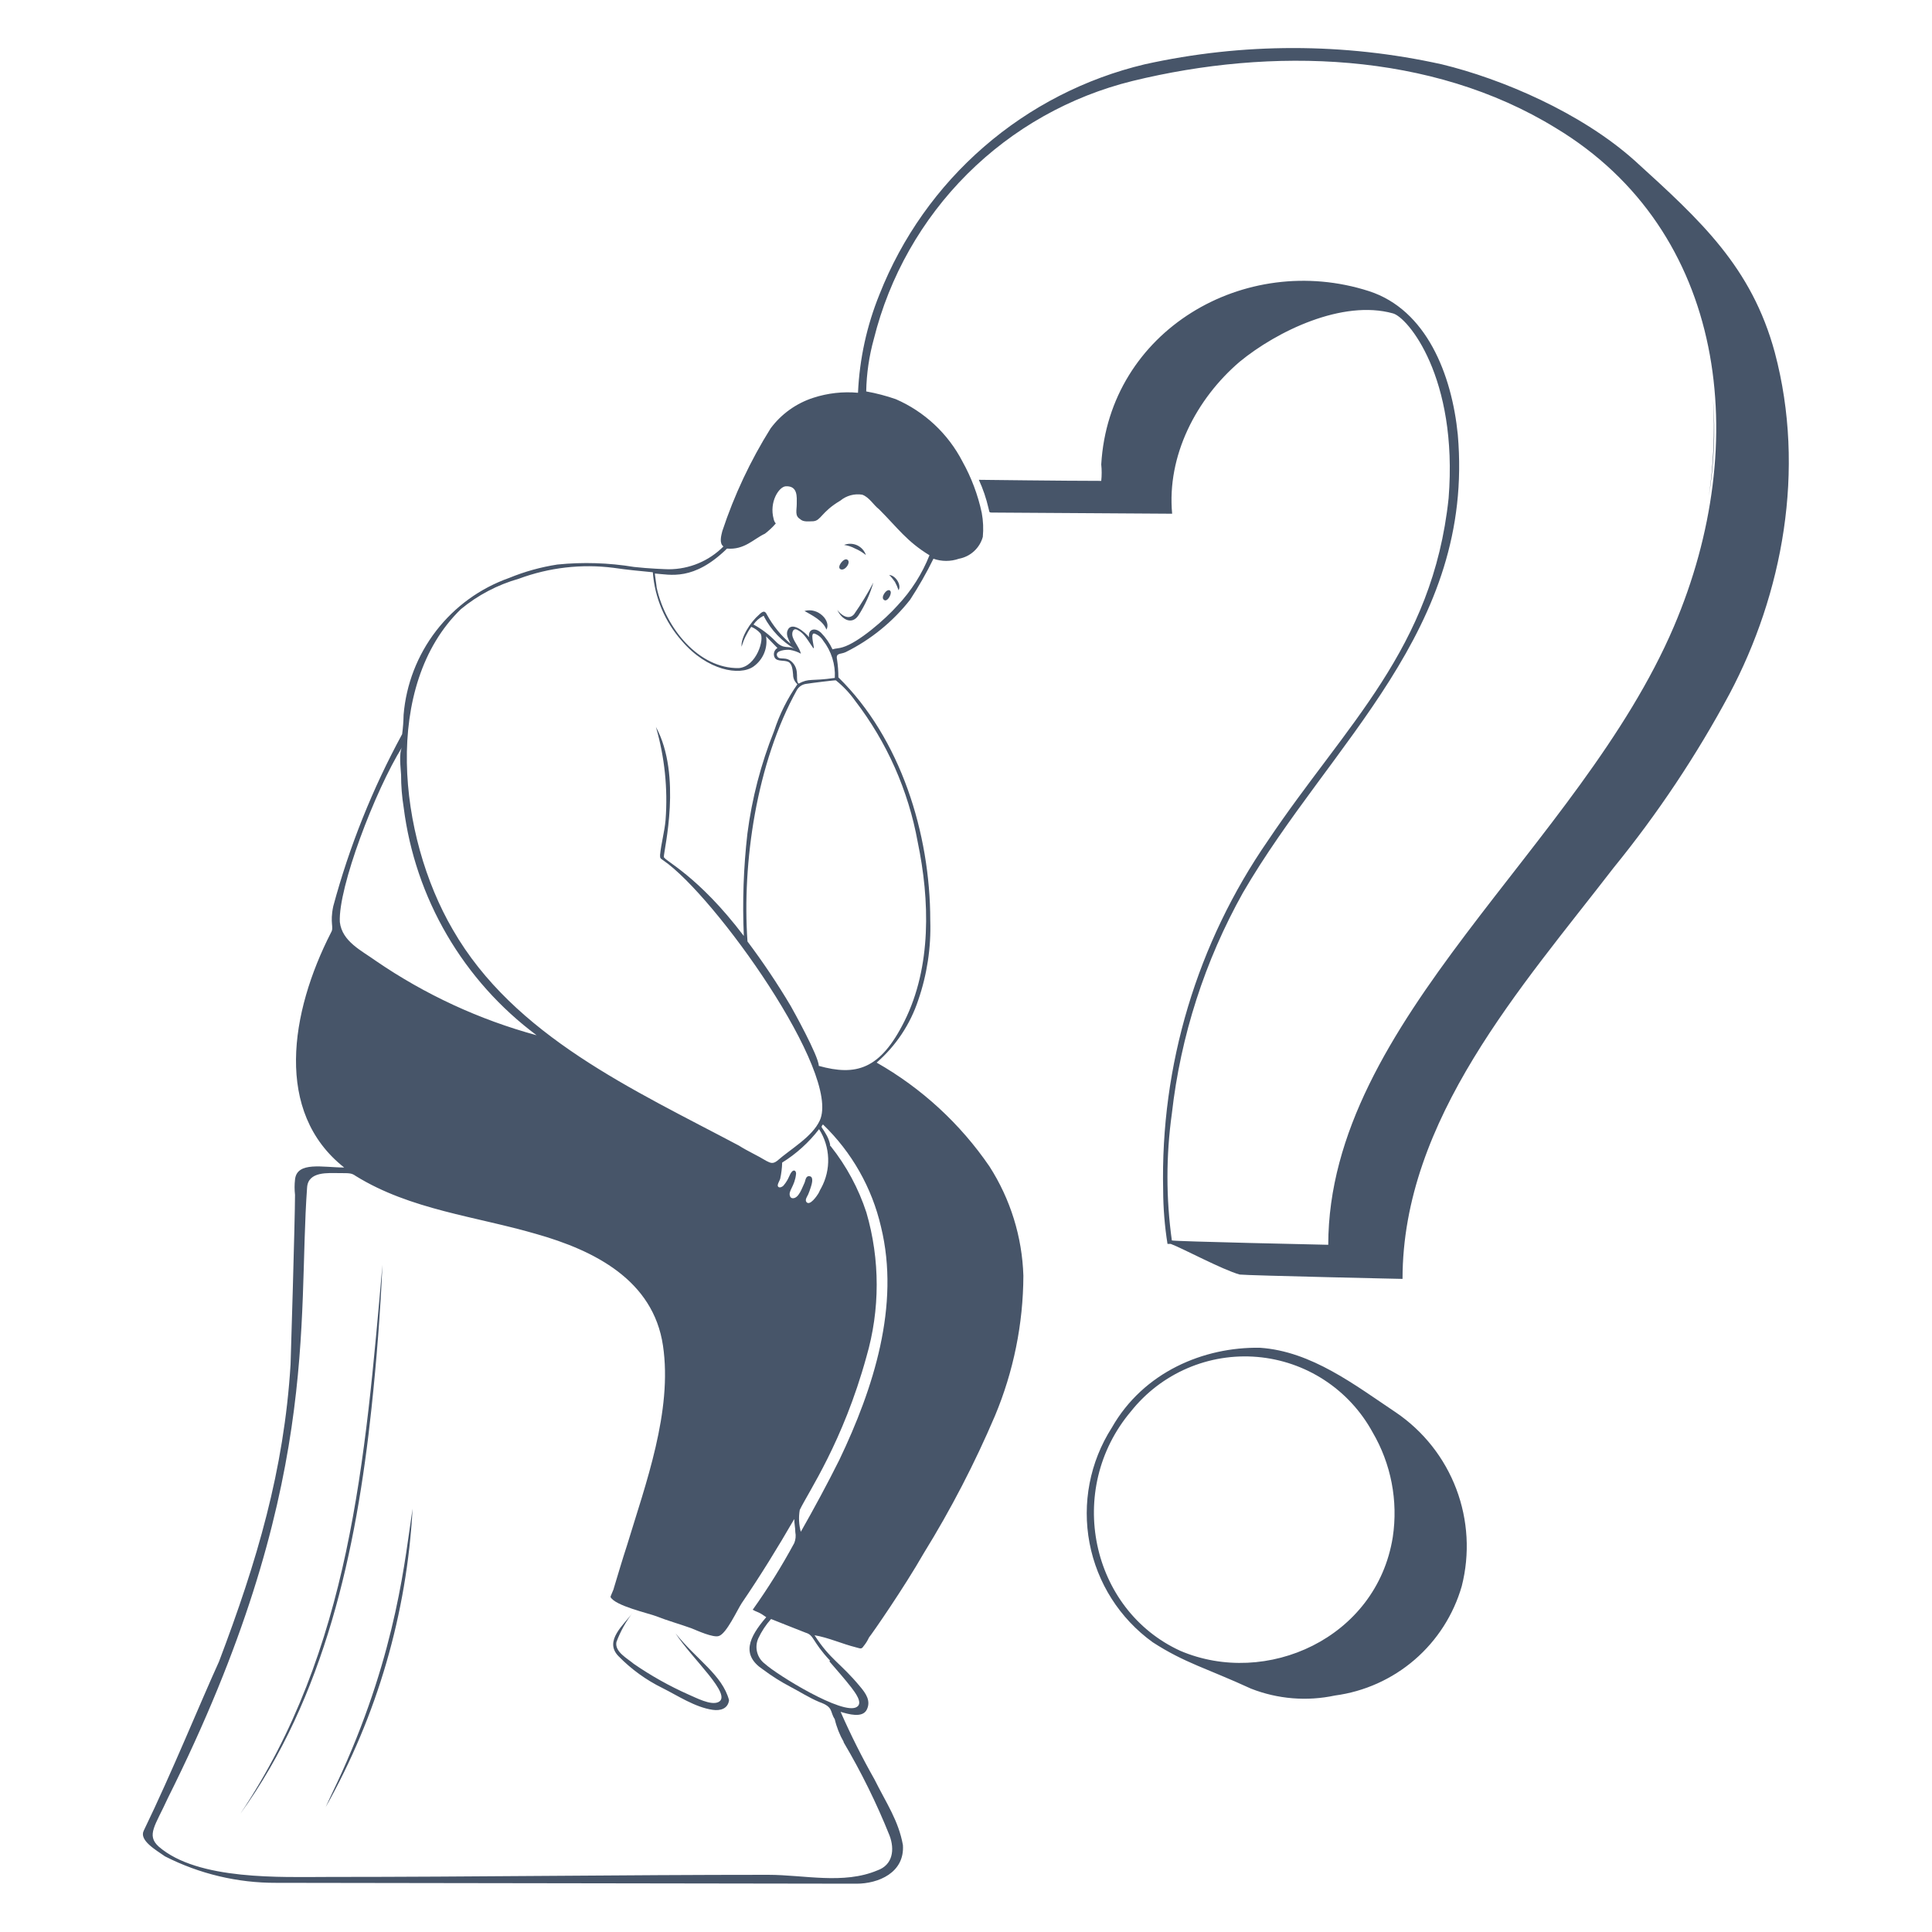 <svg width="140" height="140" viewBox="0 0 140 140" fill="none" xmlns="http://www.w3.org/2000/svg">
<path d="M124.138 28.987C124.273 31.325 124.168 33.671 123.823 35.987C124.207 33.675 124.312 31.325 124.138 28.987Z" fill="#475569"/>
<path d="M118.482 11.662C114.59 8.162 108.822 5.712 104.482 4.662C97.389 3.088 90.037 3.088 82.943 4.662C78.637 5.688 74.642 7.738 71.298 10.639C67.954 13.539 65.359 17.204 63.735 21.322C62.811 23.596 62.283 26.011 62.174 28.462C61.08 28.362 59.977 28.486 58.933 28.826C57.696 29.226 56.614 30.002 55.839 31.045C54.379 33.379 53.204 35.88 52.339 38.493C52.262 38.808 52.101 39.361 52.423 39.599C51.904 40.122 51.287 40.536 50.607 40.82C49.927 41.103 49.198 41.25 48.461 41.251C48.3 41.251 46.984 41.202 45.941 41.083C44.107 40.78 42.24 40.721 40.39 40.908C39.189 41.092 38.014 41.419 36.89 41.881C34.796 42.622 32.96 43.953 31.604 45.712C30.248 47.472 29.429 49.586 29.246 51.8C29.238 52.269 29.203 52.736 29.141 53.2C26.994 57.146 25.319 61.33 24.15 65.667C23.884 66.92 24.22 67.193 23.989 67.571C21.028 73.36 19.859 80.598 24.941 84.602C23.415 84.602 21.511 84.133 21.378 85.477C21.336 85.845 21.336 86.216 21.378 86.583C21.378 88.305 21.063 98.791 21.056 98.868C20.58 106.568 18.62 113.148 15.869 120.407C14.469 123.48 12.502 128.345 10.416 132.657C10.066 133.357 11.298 134.057 11.956 134.519C14.451 135.79 17.213 136.447 20.013 136.437L62.062 136.5C63.644 136.5 65.562 135.709 65.429 133.7C65.107 131.922 64.232 130.676 63.371 128.947C62.471 127.356 61.65 125.721 60.914 124.047C61.467 124.208 62.496 124.523 62.811 123.886C63.126 123.249 62.734 122.703 62.335 122.227C60.879 120.47 60.179 120.288 59.024 118.496C60.032 118.664 61.012 119.119 62.02 119.371C62.335 119.448 62.419 119.532 62.573 119.294C62.733 119.1 62.868 118.886 62.972 118.657C63.238 118.328 65.52 115.031 66.934 112.56C68.905 109.373 70.632 106.04 72.1 102.592C73.445 99.379 74.144 95.933 74.158 92.449C74.071 89.634 73.222 86.896 71.701 84.525C69.583 81.429 66.787 78.855 63.525 77C64.914 75.792 65.954 74.233 66.535 72.485C67.178 70.625 67.475 68.663 67.41 66.696C67.41 60.396 65.261 53.501 60.753 49.084C60.752 48.651 60.719 48.218 60.655 47.789C60.55 47.285 60.914 47.432 61.292 47.25C63.105 46.349 64.695 45.055 65.947 43.463C66.572 42.507 67.138 41.514 67.641 40.488C68.239 40.697 68.891 40.697 69.489 40.488C69.897 40.413 70.275 40.225 70.58 39.945C70.886 39.665 71.107 39.306 71.218 38.906C71.273 38.325 71.248 37.738 71.141 37.163C70.863 35.859 70.391 34.604 69.741 33.439C68.698 31.424 66.992 29.829 64.911 28.924C64.213 28.682 63.497 28.495 62.769 28.364C62.792 27.079 62.978 25.802 63.322 24.563C64.45 20.035 66.793 15.901 70.097 12.606C73.402 9.311 77.543 6.981 82.075 5.866C92.134 3.409 103.705 3.724 112.735 9.275C125.083 16.716 127.001 32.032 121.296 45.402C114.485 61.348 96.271 73.941 96.25 90.202C96.18 90.202 84.987 89.957 84.917 89.887C84.492 86.838 84.492 83.745 84.917 80.696C85.553 75.071 87.305 69.628 90.069 64.687C96.432 53.753 106.869 45.661 105.637 31.493C105.203 27.146 103.376 22.449 99.204 21.098C90.202 18.2 80.36 23.968 79.8 33.656C79.842 34.052 79.842 34.451 79.8 34.846C77.189 34.846 71.008 34.769 70.931 34.769C71.234 35.43 71.468 36.119 71.631 36.827C71.708 37.065 71.631 37.142 71.869 37.142L84.938 37.226C84.546 33.026 86.681 28.903 89.838 26.208C92.533 23.996 97.286 21.693 100.933 22.708C101.99 22.974 105.665 27.328 104.972 36.099C103.817 47.033 97.524 52.5 91.889 60.9C86.741 68.337 84.08 77.212 84.287 86.254C84.292 87.555 84.397 88.854 84.602 90.139H84.84C85.659 90.44 88.578 92.008 89.831 92.358C90.356 92.428 102.431 92.694 101.633 92.673C101.633 81.102 110.271 71.519 116.928 62.881C120.122 58.958 122.935 54.739 125.328 50.281C129.164 43.043 130.872 34.069 128.611 25.55C126.931 19.348 123.242 15.988 118.482 11.662ZM33.397 44.142C34.629 43.124 36.059 42.373 37.597 41.937C39.786 41.124 42.14 40.852 44.457 41.146C45.416 41.286 46.34 41.377 47.306 41.468C47.444 43.31 48.181 45.056 49.406 46.438C51.233 48.587 53.599 49 54.6 48.3C54.942 48.057 55.209 47.723 55.37 47.336C55.531 46.948 55.58 46.523 55.51 46.109L56.336 46.956C56.219 47.025 56.134 47.136 56.097 47.267C56.061 47.397 56.076 47.537 56.14 47.656C56.315 47.964 56.84 47.817 57.127 47.964C57.414 48.111 57.435 48.552 57.47 48.881C57.468 49.014 57.496 49.145 57.55 49.266C57.605 49.387 57.685 49.495 57.785 49.581C57.058 50.618 56.489 51.758 56.098 52.962C55.14 55.353 54.488 57.856 54.159 60.41C53.878 62.871 53.791 65.349 53.9 67.823C50.554 63.406 48.104 62.356 48.104 62.09C48.104 61.593 49.441 56.196 47.53 52.675C48.164 54.862 48.401 57.145 48.23 59.416C48.153 60.291 47.915 61.082 47.831 61.95C47.831 62.188 47.831 62.188 48.069 62.349C51.8 64.911 60.991 77.784 59.402 81.2C58.849 82.39 57.302 83.251 56.315 84.119C56 84.357 55.839 84.28 55.524 84.119C54.887 83.727 54.18 83.419 53.543 83.013C45.934 78.974 37.247 75.089 32.809 67.361C28.84 60.55 27.713 49.651 33.397 44.142ZM59.024 45.913C59.284 46.004 59.504 46.182 59.647 46.417C60.247 47.189 60.547 48.151 60.494 49.126C58.73 49.378 58.646 49.126 57.869 49.539C57.603 49.266 57.96 48.629 57.463 48.048C56.966 47.467 56.462 47.922 56.308 47.523C56.154 47.124 57.008 47.054 57.246 47.096C57.524 47.139 57.792 47.232 58.037 47.369C57.925 46.928 57.582 46.571 57.442 46.158C57.351 45.892 57.442 45.458 57.792 45.647C58.296 45.906 58.492 46.347 58.926 46.956C58.926 47.005 58.982 46.956 58.975 46.914C58.954 46.683 58.709 45.822 59.024 45.913ZM57.624 47.047C57.127 46.725 56.805 47.124 56.182 46.452C55.719 45.975 55.185 45.572 54.6 45.255C54.779 44.995 55.019 44.783 55.3 44.639C55.321 44.632 55.343 44.632 55.363 44.639C55.367 44.646 55.369 44.653 55.369 44.66C55.369 44.668 55.367 44.675 55.363 44.681C55.88 45.666 56.663 46.486 57.624 47.047ZM58.695 85.239C58.373 85.162 58.373 85.554 58.296 85.715C58.135 86.03 57.89 86.863 57.428 86.828C57.386 86.824 57.346 86.807 57.313 86.78C57.281 86.752 57.257 86.715 57.246 86.674C57.099 86.289 57.596 85.974 57.687 85.05C57.687 84.868 57.575 84.756 57.428 84.861C57.176 85.085 57.225 85.379 56.77 85.918C56.679 86.009 56.483 86.107 56.385 85.988C56.287 85.869 56.483 85.582 56.532 85.435C56.619 85.044 56.668 84.646 56.679 84.245C57.709 83.605 58.614 82.784 59.353 81.823C59.759 82.458 59.986 83.189 60.012 83.942C60.038 84.694 59.861 85.44 59.5 86.1C59.416 86.226 59.374 86.366 59.297 86.492C59.22 86.618 58.681 87.437 58.429 87.094C58.317 86.933 58.499 86.695 58.562 86.555C58.625 86.415 58.695 86.212 58.751 86.037C58.807 85.862 58.989 85.309 58.695 85.239ZM24.626 66.815C24.493 64.344 27.167 57.302 29.148 54.124C28.882 54.537 29.043 55.706 29.064 56.147C29.063 56.942 29.127 57.736 29.253 58.52C29.667 61.777 30.733 64.916 32.388 67.751C34.043 70.586 36.253 73.058 38.885 75.019C34.728 73.887 30.791 72.065 27.237 69.629C26.208 68.887 24.787 68.229 24.626 66.815ZM61.124 126.238C62.406 128.404 63.52 130.665 64.456 133C64.848 134.029 64.694 135.142 63.581 135.534C61.124 136.57 58.275 135.856 55.657 135.856C45.045 135.856 34.426 136.01 23.807 136.01C20.419 136.01 14.336 136.283 11.494 133.805C10.584 132.972 11.263 132.279 12.159 130.305C23.31 107.996 21.546 95.774 22.253 86.051C22.33 84.861 23.793 85.008 24.584 85.008C25.375 85.008 25.48 85.008 25.781 85.218C29.743 87.668 34.496 88.144 38.857 89.418C43.057 90.608 47.334 92.75 48.041 97.503C48.748 102.256 46.774 107.562 45.43 112C45.115 112.952 44.793 114.058 44.478 115.094C44.478 115.171 44.24 115.647 44.24 115.724C44.555 116.361 47.04 116.914 47.572 117.124C48.363 117.439 49.231 117.677 50.106 117.992C50.498 118.153 51.688 118.692 52.087 118.552C52.64 118.391 53.431 116.648 53.746 116.172C55.097 114.191 56.364 112.133 57.554 110.075C57.554 110.39 57.631 110.705 57.631 111.02C57.684 111.288 57.657 111.566 57.554 111.818C56.651 113.489 55.646 115.102 54.544 116.648C54.761 116.781 55.041 116.851 55.244 116.998L55.524 117.187C54.257 118.664 53.683 119.924 55.314 120.995C55.931 121.457 56.584 121.869 57.267 122.227C57.967 122.591 58.618 123.018 59.367 123.333C60.424 123.704 60.123 124.033 60.487 124.572C60.623 125.157 60.845 125.718 61.145 126.238H61.124ZM60.109 120.4C60.641 121.023 61.187 121.632 61.698 122.29C61.936 122.612 62.566 123.403 62.09 123.69C61.11 124.341 56.266 121.338 55.44 120.575C55.159 120.369 54.956 120.072 54.867 119.734C54.778 119.397 54.807 119.039 54.95 118.72C55.188 118.211 55.499 117.739 55.874 117.32C55.986 117.376 58.135 118.209 58.387 118.314C59.003 118.496 58.835 118.93 60.137 120.323L60.109 120.4ZM63.84 88.9C65.24 94.612 63.287 100.625 60.83 105.77C59.962 107.513 59.01 109.27 58.03 110.999C57.889 110.484 57.863 109.944 57.953 109.417C58.576 108.108 61.075 104.517 62.783 98.322C63.777 94.907 63.777 91.279 62.783 87.864C62.215 86.123 61.34 84.497 60.2 83.062L60.151 83.02V82.922C60.087 82.642 59.976 82.374 59.822 82.131C59.528 81.613 59.451 81.718 59.633 81.48C61.725 83.493 63.187 86.071 63.84 88.9ZM61.964 50.778C64.27 53.779 65.825 57.288 66.5 61.012C67.375 65.212 67.515 70.049 65.534 74.011C63.784 77.511 62.034 77.987 59.332 77.238C59.332 76.538 57.442 73.15 57.295 72.891C56.337 71.28 55.292 69.721 54.166 68.222C53.767 62.545 54.803 55.3 57.757 49.98C57.826 49.87 57.918 49.775 58.027 49.702C58.135 49.63 58.258 49.581 58.387 49.56C58.863 49.483 60.536 49.28 60.571 49.301C61.101 49.727 61.57 50.224 61.964 50.778ZM63.7 36.904C65.051 38.255 65.709 39.235 67.354 40.236C66.82 41.582 66.036 42.815 65.044 43.869C64.127 44.898 62.202 46.564 61.068 46.9C60.823 46.984 60.564 46.977 60.326 47.054C60.121 46.611 59.842 46.206 59.5 45.857C59.101 45.465 58.548 45.542 58.625 46.179C58.387 45.857 57.302 44.891 57.043 45.759C56.987 46.053 57.099 46.256 57.288 46.648C56.595 46.058 56.017 45.347 55.58 44.548C55.447 44.282 55.328 44.219 54.999 44.548C54.383 45.073 53.662 46.2 53.739 46.865C53.89 46.349 54.127 45.861 54.439 45.423C54.689 45.524 54.912 45.683 55.09 45.885C55.426 46.277 54.817 48.314 53.529 48.412C50.659 48.461 48.237 45.542 47.586 42.588C47.586 42.497 47.439 41.559 47.453 41.559C48.566 41.636 50.253 42.126 52.682 39.753C53.949 39.858 54.607 39.053 55.426 38.675C55.715 38.456 55.98 38.207 56.217 37.933C56.139 37.841 56.086 37.73 56.063 37.611C55.72 36.365 56.455 35.259 56.945 35.238C57.827 35.196 57.736 36.029 57.736 36.505C57.736 36.981 57.582 37.373 57.974 37.611C58.212 37.849 58.611 37.772 58.926 37.772C59.5 37.73 59.5 37.1 60.9 36.274C61.118 36.094 61.372 35.963 61.645 35.89C61.918 35.816 62.203 35.801 62.482 35.847C63 36.036 63.287 36.589 63.7 36.904Z" fill="#475569"/>
<path d="M61.166 39.487C61.443 39.528 61.71 39.615 61.957 39.746C62.242 39.867 62.508 40.027 62.748 40.222C62.696 40.068 62.613 39.925 62.504 39.804C62.395 39.682 62.263 39.584 62.115 39.515C61.967 39.447 61.806 39.409 61.643 39.404C61.48 39.399 61.318 39.427 61.166 39.487ZM64.848 42.161C64.954 42.356 65.043 42.56 65.114 42.77C65.345 42.378 64.876 41.664 64.414 41.664C64.491 41.664 64.778 42.07 64.848 42.161ZM48.951 118.356C50.148 120.211 53.151 122.864 52.038 123.347C51.485 123.585 50.456 123.032 49.896 122.794C48.51 122.178 47.184 121.435 45.934 120.575C45.465 120.176 44.534 119.7 44.667 118.993C44.953 118.223 45.355 117.501 45.857 116.851C45.227 117.719 43.722 118.909 44.828 120.022C45.747 120.962 46.819 121.739 47.999 122.318C49.105 122.871 50.372 123.718 51.639 123.9C52.199 123.984 52.752 123.823 52.829 123.2C52.339 121.373 50.491 120.281 48.951 118.356ZM60.676 44.198C60.991 44.898 61.733 45.304 62.209 44.59C62.682 43.856 63.045 43.056 63.287 42.217C62.868 43.011 62.401 43.778 61.887 44.513C61.467 44.989 60.9 44.513 60.676 44.198ZM61.39 40.551C61.152 40.397 60.592 41.104 60.914 41.251C61.236 41.398 61.705 40.712 61.39 40.551ZM64.078 43.484C64.316 43.645 64.715 42.931 64.477 42.784C64.239 42.637 63.763 43.323 64.078 43.484ZM58.296 44.275C58.849 44.59 59.647 44.975 59.885 45.626C60.242 45.017 59.297 43.981 58.296 44.275ZM101.157 102.354C98.189 100.373 95.039 97.916 91.301 97.664C87.241 97.594 82.859 99.414 80.563 103.46C78.978 105.938 78.402 108.929 78.953 111.819C79.503 114.709 81.139 117.278 83.524 119C85.855 120.512 87.465 120.897 90.657 122.367C92.59 123.124 94.703 123.297 96.733 122.864C98.869 122.579 100.876 121.678 102.509 120.271C104.141 118.864 105.328 117.011 105.924 114.94C106.519 112.607 106.381 110.146 105.528 107.894C104.675 105.642 103.149 103.708 101.157 102.354ZM100.926 111.384C99.757 118.72 91.749 122.283 85.526 119.623C79.037 116.648 77.168 107.933 81.956 102.27C83.038 100.909 84.441 99.837 86.038 99.15C87.635 98.462 89.377 98.18 91.11 98.329C92.842 98.478 94.511 99.053 95.967 100.004C97.423 100.954 98.622 102.249 99.456 103.775C100.803 106.068 101.322 108.754 100.926 111.384ZM26.922 102.032C27.293 98.532 27.559 95.144 27.713 91.658C26.46 105.896 25.368 119.546 17.416 131.432C23.52 122.983 25.816 112.42 26.922 102.032ZM24.78 128.415C24.388 129.29 23.989 130.081 23.597 130.956C27.33 124.325 29.485 116.924 29.897 109.326C29.358 112.791 28.798 119.511 24.78 128.415Z" fill="#475569"/>
</svg>
